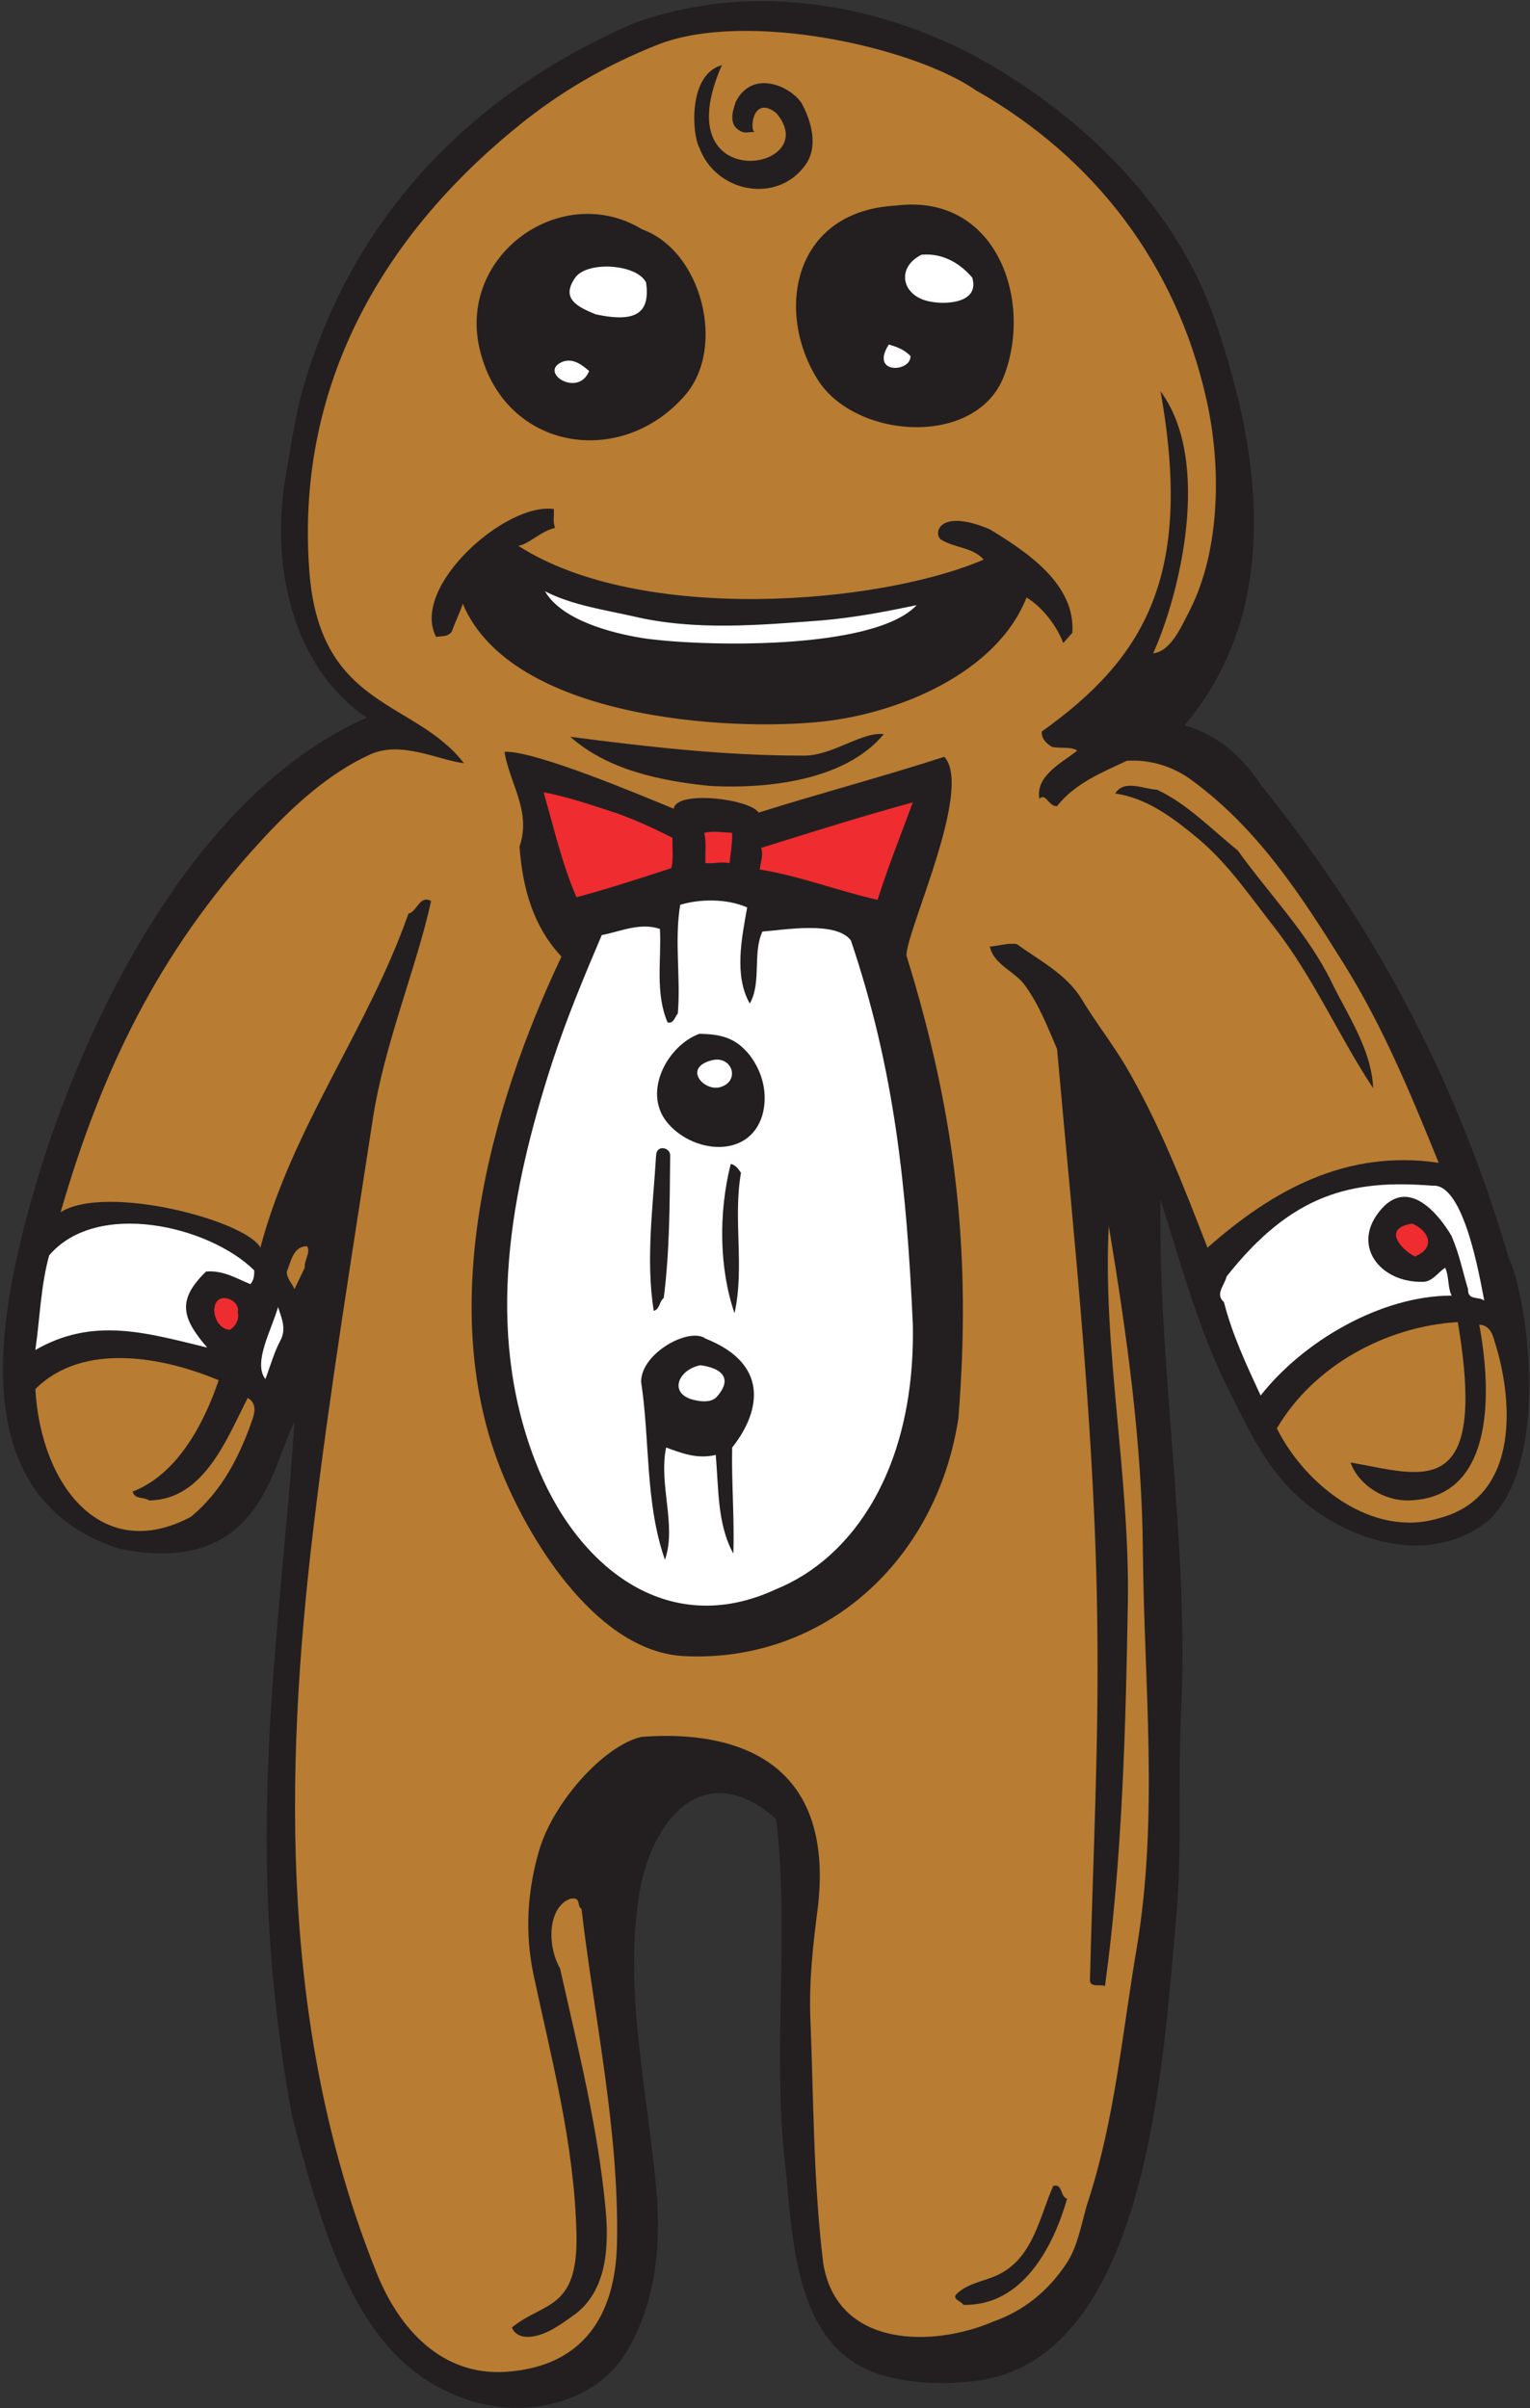 <?xml version="1.0" encoding="UTF-8" standalone="no"?>
<svg
   xmlns:dc="http://purl.org/dc/elements/1.1/"
   xmlns:cc="http://creativecommons.org/ns#"
   xmlns:rdf="http://www.w3.org/1999/02/22-rdf-syntax-ns#"
   xmlns:svg="http://www.w3.org/2000/svg"
   xmlns="http://www.w3.org/2000/svg"
   viewBox="0 0 616 969.333"
   height="969.333"
   width="616"
   xml:space="preserve"
   id="svg2"
   version="1.1"><rect x="0" y="0" width="616" height="969.333" fill="#333333" stroke="none"/><defs
     id="defs6" /><g
     transform="matrix(1.333,0,0,-1.333,0,969.333)"
     id="g10"><g
       transform="scale(0.1)"
       id="g12"><path
         id="path14"
         style="fill:#231f20;fill-opacity:1;fill-rule:evenodd;stroke:none"
         d="m 3055.2,7036.96 c 269.28,-170.64 508.32,-426.24 610.56,-721.44 126,-359.28 227.52,-860.4 -87.84,-1234.08 98.64,-27.36 176.4,-96.48 229.68,-179.28 313.92,-388.08 578.16,-846.72 748.08,-1424.88 60.48,-131.04 127.44,-624.96 -60.48,-797.76 -192.24,-154.08 -474.48,-48.24 -619.2,118.08 -69.84,80.64 -113.76,174.96 -160.56,267.84 -94.32,185.04 -149.76,392.4 -210.24,583.92 -7.92,-516.24 87.12,-1032.48 61.92,-1550.88 -10.08,-210.96 4.32,-422.64 -15.84,-633.6 C 3513.12,1062.4 3470.64,151.602 2952.24,82.481 2858.64,70.238 2762.16,71.68 2669.28,97.602 2394.96,173.922 2396.4,513.762 2371.2,735.52 c -38.88,347.76 13.68,695.52 -26.64,1042.56 -218.88,194.4 -382.32,-3.6 -416.16,-240.48 -41.76,-290.16 26.64,-581.041 53.28,-870.479 C 1998.96,481.359 1977.36,308.559 1890.24,166 1799.52,18.398 1600.08,-29.121 1435.92,17.68 1109.76,110.559 996,441.039 882.238,880.961 834,1143.04 807.359,1411.6 805.922,1678.72 c -3.602,468.72 51.84,832.32 83.519,1298.88 -69.121,-130.32 -100.8,-470.88 -530.64,-382.32 -397.442,129.6 -381.602,538.56 -309.602,871.2 123.84,568.08 483.121,1385.28 1058.401,1638 -232.561,159.12 -289.44,471.6 -244.799,729.36 15.84,91.44 28.801,182.16 53.281,267.84 149.758,516.96 506.878,887.04 997.198,1099.44 402.48,146.88 836.64,36 1141.92,-164.16" /><path
         id="path16"
         style="fill:#ffffff;fill-opacity:1;fill-rule:evenodd;stroke:none"
         d="m 2936.4,6433.6 c 23.04,-74.88 -74.16,-82.8 -126,-72.72 -87.12,15.12 -105.84,102.96 -26.64,141.84 62.64,5.04 114.48,-24.48 152.64,-69.12" /><path
         id="path18"
         style="fill:#ffffff;fill-opacity:1;fill-rule:evenodd;stroke:none"
         d="m 1951.44,6418.48 c 11.52,-84.24 -20.88,-124.56 -152.64,-95.76 -54,22.32 -106.56,46.8 -61.2,110.88 36.72,51.12 186.48,41.04 213.84,-15.12" /><path
         id="path20"
         style="fill:#ffffff;fill-opacity:1;fill-rule:evenodd;stroke:none"
         d="m 2749.92,6196.72 c 2.88,-48.96 -123.84,-56.88 -65.52,34.56 23.76,-6.48 46.8,-15.12 65.52,-34.56" /><path
         id="path22"
         style="fill:#ffffff;fill-opacity:1;fill-rule:evenodd;stroke:none"
         d="m 1779.36,6151.36 c -32.4,-80.64 -151.92,-5.76 -83.52,26.64 32.4,14.4 60.48,-6.48 83.52,-26.64" /><path
         id="path24"
         style="fill:#ffffff;fill-opacity:1;fill-rule:evenodd;stroke:none"
         d="m 1913.28,5410.48 c 185.76,-43.92 378.72,-26.64 568.8,-12.24 100.8,8.64 192.96,26.64 286.56,46.08 -131.04,-139.68 -663.84,-124.56 -828.72,-99.36 -92.88,15.12 -243.36,54 -293.76,141.12 82.08,-41.76 177.12,-55.44 267.12,-75.6" /><path
         id="path26"
         style="fill:#ef2c30;fill-opacity:1;fill-rule:evenodd;stroke:none"
         d="m 1832.64,4825.84 c 69.12,-21.6 134.64,-51.84 198.72,-84.24 -1.44,-25.92 3.6,-63.36 -3.6,-91.44 -95.04,-30.96 -189.36,-61.92 -286.56,-87.84 -44.64,102.96 -68.4,210.96 -99.36,316.8 66.24,-12.24 128.16,-33.12 190.8,-53.28" /><path
         id="path28"
         style="fill:#ef2c30;fill-opacity:1;fill-rule:evenodd;stroke:none"
         d="m 2757.12,4848.88 c -36,-97.92 -74.88,-194.4 -106.56,-294.48 -120.96,27.36 -234,72 -355.68,91.44 2.16,23.04 11.52,42.48 4.32,65.52 151.92,47.52 303.12,95.04 457.92,137.52" /><path
         id="path30"
         style="fill:#ef2c30;fill-opacity:1;fill-rule:evenodd;stroke:none"
         d="m 2211.36,4756.72 c 0.72,-31.68 -4.32,-61.2 -7.92,-91.44 -26.64,5.04 -45.36,-2.16 -72.72,0 -1.44,35.28 3.6,59.04 -3.6,91.44 27.36,6.48 56.16,1.44 84.24,0" /><path
         id="path32"
         style="fill:#ffffff;fill-opacity:1;fill-rule:evenodd;stroke:none"
         d="m 2176.8,3989.2 c -49.68,-15.84 -115.92,57.6 -27.36,80.64 61.92,15.84 87.12,-61.92 27.36,-80.64" /><path
         id="path34"
         style="fill:#ffffff;fill-opacity:1;fill-rule:evenodd;stroke:none"
         d="m 4482.96,3344.08 c -16.56,13.68 -50.4,-0.72 -48.96,34.56 -18,59.76 -24.48,100.08 -49.68,160.56 -40.32,68.4 -128.16,173.52 -210.24,83.52 -98.64,-109.44 -5.76,-226.8 126,-221.76 26.64,1.44 43.2,28.08 64.8,42.48 12.24,-25.92 7.2,-58.32 19.44,-84.24 -213.84,0 -448.56,-138.24 -576.72,-301.68 -42.48,91.44 -85.68,183.6 -110.88,282.24 -28.08,24.48 2.88,51.84 7.92,77.04 196.56,249.12 375.84,294.48 622.08,274.32 95.04,8.64 142.56,-277.2 156.24,-347.04" /><path
         id="path36"
         style="fill:#ffffff;fill-opacity:1;fill-rule:evenodd;stroke:none"
         d="m 767.762,3435.52 c 0.718,-15.84 -1.442,-30.24 -11.524,-41.76 -43.199,18 -82.797,42.48 -133.918,38.16 -86.398,-84.24 -75.601,-138.24 3.602,-229.68 -183.602,44.64 -344.16,93.6 -519.121,-7.2 13.679,95.04 16.558,195.84 41.758,285.84 144.722,169.2 483.839,88.56 619.203,-45.36" /><path
         id="path38"
         style="fill:#ef2c30;fill-opacity:1;fill-rule:evenodd;stroke:none"
         d="m 4273.44,3477.28 c -42.48,21.6 -99.36,85.68 -7.92,99.36 51.84,-22.32 71.28,-73.44 7.92,-99.36" /><path
         id="path40"
         style="fill:#b87c32;fill-opacity:1;fill-rule:evenodd;stroke:none"
         d="m 920.398,3443.44 -30.957,-64.8 c -7.203,18 -23.761,31.68 -23.043,53.28 12.243,28.8 18.723,77.04 61.204,76.32 11.519,-19.44 -9.364,-41.76 -7.204,-64.8" /><path
         id="path42"
         style="fill:#ef2c30;fill-opacity:1;fill-rule:evenodd;stroke:none"
         d="m 718.078,3309.52 c 5.762,-23.04 -7.199,-43.2 -23.039,-53.28 -33.84,-0.72 -54,43.92 -46.078,72.72 12.238,44.64 77.758,15.84 69.117,-19.44" /><path
         id="path44"
         style="fill:#ffffff;fill-opacity:1;fill-rule:evenodd;stroke:none"
         d="m 847.68,3225.28 c -20.16,-37.44 -30.961,-78.48 -46.078,-118.08 -38.161,48.96 18,146.88 38.16,217.44 10.078,-31.68 25.918,-64.08 7.918,-99.36" /><path
         id="path46"
         style="fill:#b87c32;fill-opacity:1;fill-rule:evenodd;stroke:none"
         d="m 4403.04,3279.28 c 93.6,-552.96 -113.76,-459.36 -324,-424.08 25.2,-69.12 101.52,-115.92 174.96,-114.48 269.28,5.76 248.4,347.76 213.84,530.64 28.8,-0.72 40.32,-25.92 46.08,-49.68 52.56,-161.28 85.68,-469.44 -168.48,-534.96 -200.88,-60.48 -403.2,100.08 -488.88,271.44 110.88,189.36 329.76,308.16 546.48,321.12" /><path
         id="path48"
         style="fill:#b87c32;fill-opacity:1;fill-rule:evenodd;stroke:none"
         d="m 660.48,3103.6 c -46.082,-136.08 -127.441,-285.12 -259.921,-336.24 7.203,-25.2 34.562,-15.12 49.679,-26.64 167.043,1.44 236.16,190.08 298.082,309.6 24.481,-14.4 23.039,-38.88 15.121,-61.92 C 726,2878.96 672,2769.52 576.238,2691.04 307.68,2548.48 123.359,2785.36 106.801,3076.96 c 143.277,143.28 385.918,97.2 553.679,26.64" /><path
         id="path50"
         style="fill:#ffffff;fill-opacity:1;fill-rule:evenodd;stroke:none"
         d="m 2165.28,3053.92 c -18,-20.16 -54,-14.4 -76.32,-7.92 -69.84,21.6 -38.16,90.72 26.64,102.96 59.76,-7.92 100.8,-36.72 49.68,-95.04" /><path
         id="path52"
         style="fill:#231f20;fill-opacity:1;fill-rule:evenodd;stroke:none"
         d="m 1194.72,135.762 7.92,-7.203 -7.92,7.203" /><path
         id="path54"
         style="fill:#b87c32;fill-opacity:1;fill-rule:evenodd;stroke:none"
         d="m 2947.92,6998.8 c 360,-204.48 603.36,-526.32 694.8,-928.08 46.8,-203.04 43.92,-458.64 -48.96,-641.52 -25.92,-50.4 -57.6,-124.56 -110.88,-130.32 79.92,175.68 179.28,579.6 22.32,791.28 99.36,-555.84 -46.8,-804.96 -358.56,-1027.44 -2.16,-20.88 14.4,-36.72 30.24,-46.08 24.48,-6.48 55.44,2.16 77.04,-11.52 -43.92,-35.28 -127.44,-75.6 -114.48,-145.44 19.44,19.44 28.08,-24.48 53.28,-22.32 53.28,68.4 135.36,101.52 210.24,136.8 69.84,5.04 138.96,-16.56 194.4,-56.88 203.76,-148.32 334.8,-353.52 462.24,-557.28 118.08,-189.36 201.6,-392.4 285.84,-599.76 -276.48,41.04 -498.96,-79.92 -698.4,-256.32 -72.72,187.92 -145.44,375.84 -248.4,550.8 -41.04,68.4 -92.16,133.92 -133.2,202.32 -45.36,73.44 -127.44,115.2 -195.12,164.16 -28.8,2.88 -53.28,-5.76 -80.64,-7.92 12.24,-56.16 76.32,-74.16 107.28,-118.8 42.48,-59.04 67.68,-125.28 95.76,-190.8 51.84,-582.48 115.92,-1165.68 121.68,-1752.48 4.32,-354.24 -13.68,-704.88 -22.32,-1058.4 -0.72,-24.48 30.24,-12.24 45.36,-18.72 51.84,378 62.64,772.56 69.12,1160.64 5.76,379.44 -77.04,776.88 -57.6,1134.72 54,-326.16 100.8,-655.92 102.96,-985.68 3.6,-398.16 48.24,-797.76 -18.72,-1195.2 -43.2,-253.44 -65.52,-513.361 -145.44,-760.322 -21.6,-65.519 -29.52,-137.519 -68.4,-194.398 -54,-80.641 -127.44,-140.399 -217.44,-172.078 -182.16,-79.203 -473.76,-82.082 -515.52,175.679 -30.24,247.68 -28.8,493.918 -38.88,740.879 -4.32,112.32 8.64,225.36 23.04,336.24 55.44,490.32 -321.12,529.2 -534.24,511.92 -113.76,-27.36 -262.08,-195.12 -306,-336.24 -37.44,-123.12 -46.08,-254.16 -18.72,-382.32 54,-254.88 123.12,-509.041 129.6,-782.639 5.04,-231.84 -99.36,-203.761 -195.12,-282.242 10.8,-25.199 36,-30.961 61.2,-27.359 48.24,7.199 87.12,37.441 126,64.8 102.24,73.442 105.84,212.399 95.76,321.122 -23.04,246.238 -83.52,485.278 -137.52,725.758 -43.2,77.04 -32.4,188.64 30.96,210.24 34.56,7.2 18.72,-22.32 33.84,-30.24 C 1795.92,1170.4 1870.08,837.762 1863.6,498.641 1859.28,280.48 1762.8,124.961 1527.36,109.121 1335.12,96.879 1206.24,237.281 1137.84,407.199 849.121,1125.76 855.602,1901.92 947.039,2660.08 996,3071.92 1062.96,3480.16 1126.32,3894.16 c 34.56,225.36 133.2,460.08 175.68,656.64 -34.56,19.44 -41.76,-31.68 -68.4,-38.16 C 1111.2,4163.44 882.238,3867.52 786.48,3503.92 743.281,3586 320.641,3697.6 183.121,3611.2 c 123.84,427.68 295.918,784.08 599.758,1115.28 100.082,110.16 210.242,210.24 335.521,267.12 94.32,42.48 208.08,-18 282.96,-26.64 -146.88,190.8 -429.122,163.44 -465.84,565.2 -47.52,560.16 210.24,1019.52 630,1359.36 131.04,106.56 270.72,185.76 419.76,244.8 265.68,105.84 771.84,-5.04 962.64,-137.52 z M 3222.96,631.84 C 3182.64,490 3089.76,307.121 2909.76,311.441 c -5.76,11.52 -38.16,17.278 -18.72,34.559 37.44,34.559 89.28,36.719 133.2,61.199 97.2,53.281 115.92,170.641 156.96,263.52 29.52,7.203 20.16,-32.399 41.76,-38.879 z M 2180.4,7075.12 c -177.12,-401.04 313.92,-319.68 164.16,-144.72 -72,56.88 -81.36,-54 -64.8,-57.6 -20.16,1.44 -28.8,-5.76 -45.36,4.32 -34.56,19.44 -21.6,59.04 -12.24,87.12 50.4,99.36 164.88,47.52 198.72,-3.6 28.8,-52.56 52.56,-131.04 11.52,-187.2 -85.68,-119.52 -271.44,-82.8 -320.4,53.28 -20.88,36 -36,219.6 68.4,248.4 z m -240.48,-496.08 c 180.72,-65.52 253.44,-357.12 129.6,-500.4 -192.96,-223.2 -541.44,-167.76 -618.48,129.6 -76.32,290.88 244.08,519.84 488.88,370.8 z m 767.52,72 c 300.24,37.44 414,-283.68 324.72,-515.52 -84.24,-216 -447.84,-190.08 -561.6,-11.52 -130.32,205.2 -77.04,511.2 236.88,527.04 z M 1672.8,5734.48 c 1.44,-23.76 -3.6,-36 3.6,-56.88 -42.48,-9.36 -80.64,-50.4 -110.88,-54 368.64,-237.6 1090.8,-177.12 1405.44,-41.76 -33.12,38.16 -88.56,34.56 -129.6,61.2 -23.76,20.16 -2.16,94.32 148.32,30.24 112.32,-68.4 259.2,-165.6 249.12,-312.48 l -27.36,-30.96 c -20.16,53.28 -64.08,109.44 -110.88,137.52 -90.72,-228.96 -386.64,-349.2 -614.16,-374.4 -285.84,-30.96 -942.48,7.92 -1088.64,355.68 -9.36,-28.8 -23.76,-56.16 -33.12,-84.24 -13.68,-16.56 -28.08,-12.96 -47.52,-15.84 -78.48,150.48 210.24,407.52 355.68,385.92 z m 996.48,-679.68 c -137.52,-166.32 -433.44,-162 -527.04,-156.24 -147.6,15.12 -307.44,48.24 -419.76,148.32 230.4,-30.24 470.88,-57.6 706.32,-56.88 87.12,0 173.52,72.72 240.48,64.8 z m -634.32,-225.36 c 7.2,56.88 229.68,30.24 256.32,-11.52 185.76,58.32 376.56,108.72 560.88,168.48 87.84,-96.48 -113.04,-520.56 -114.48,-599.76 154.08,-496.8 195.84,-912.24 156.96,-1398.24 -66.96,-436.32 -411.84,-738.72 -828.72,-717.84 -254.88,12.96 -456.48,329.76 -546.48,546.48 -206.64,497.52 -43.2,1103.04 176.4,1566 -86.4,92.16 -117.36,207.36 -126.72,331.92 36.72,107.28 -30.24,190.8 -45.36,286.56 92.88,4.32 421.2,-135.36 511.2,-172.08 z m 1703.52,-126 c 97.2,-134.64 212.4,-252 282.96,-396.72 49.68,-102.24 120.96,-204.48 126,-321.12 -103.68,156.24 -180.72,335.52 -298.08,485.28 -71.28,90.72 -139.68,192.96 -233.28,270.72 -74.16,61.2 -151.92,120.24 -247.68,133.92 26.64,43.92 86.4,12.96 126,11.52 89.28,-41.04 164.16,-118.8 244.08,-183.6" /><path
         id="path56"
         style="fill:#ffffff;fill-opacity:1;fill-rule:evenodd;stroke:none"
         d="m 2256.72,4531.36 c -17.28,-95.76 -39.6,-206.64 7.92,-290.16 36,63.36 7.92,152.64 38.16,217.44 61.2,4.32 222.48,33.12 267.12,-26.64 132.48,-391.68 168.48,-747.36 187.2,-1160.64 7.92,-437.04 -183.6,-705.6 -412.56,-798.48 -331.2,-154.8 -607.68,71.28 -729.36,390.24 -151.92,396 -73.44,811.44 53.28,1202.4 43.2,131.04 94.32,254.16 149.04,382.32 58.32,11.52 115.92,38.88 175.68,18.72 5.04,-93.6 -15.12,-192.24 23.04,-282.24 18.72,-5.04 22.32,17.28 30.96,26.64 9.36,108 -10.8,217.44 7.2,328.32 58.32,18 141.12,19.44 202.32,-7.92 z m -45.36,-1630.8 c -2.16,-106.56 7.2,-213.84 3.6,-320.4 -49.68,90.72 -43.92,198.72 -53.28,298.08 -54,-13.68 -103.68,5.04 -149.76,22.32 -23.04,-112.32 32.4,-236.88 -3.6,-339.12 -60.48,173.52 -44.64,359.28 -72,537.84 0.72,87.12 145.44,165.6 194.4,130.32 208.08,-82.8 154.8,-236.88 80.64,-329.04 z m 53.28,1184.4 c 38.88,-51.12 55.44,-116.64 38.16,-180 -40.32,-136.8 -216.72,-115.2 -290.88,-18.72 -69.84,91.44 5.04,228.24 100.08,263.52 66.24,-0.72 110.88,-12.24 152.64,-64.8 z m -240.48,-301.68 c -1.44,-144 -1.44,-292.32 -19.44,-431.28 -14.4,-11.52 -10.8,-33.12 -30.24,-38.88 -24.48,154.8 -2.16,313.92 7.2,470.16 2.16,33.12 42.48,23.04 42.48,0 z M 2238,3730 c -24.48,-141.12 11.52,-282.96 -19.44,-424.08 -46.08,133.92 -48.96,302.4 -11.52,450.72 13.68,-1.44 24.48,-16.56 30.96,-26.64" /></g></g></svg>